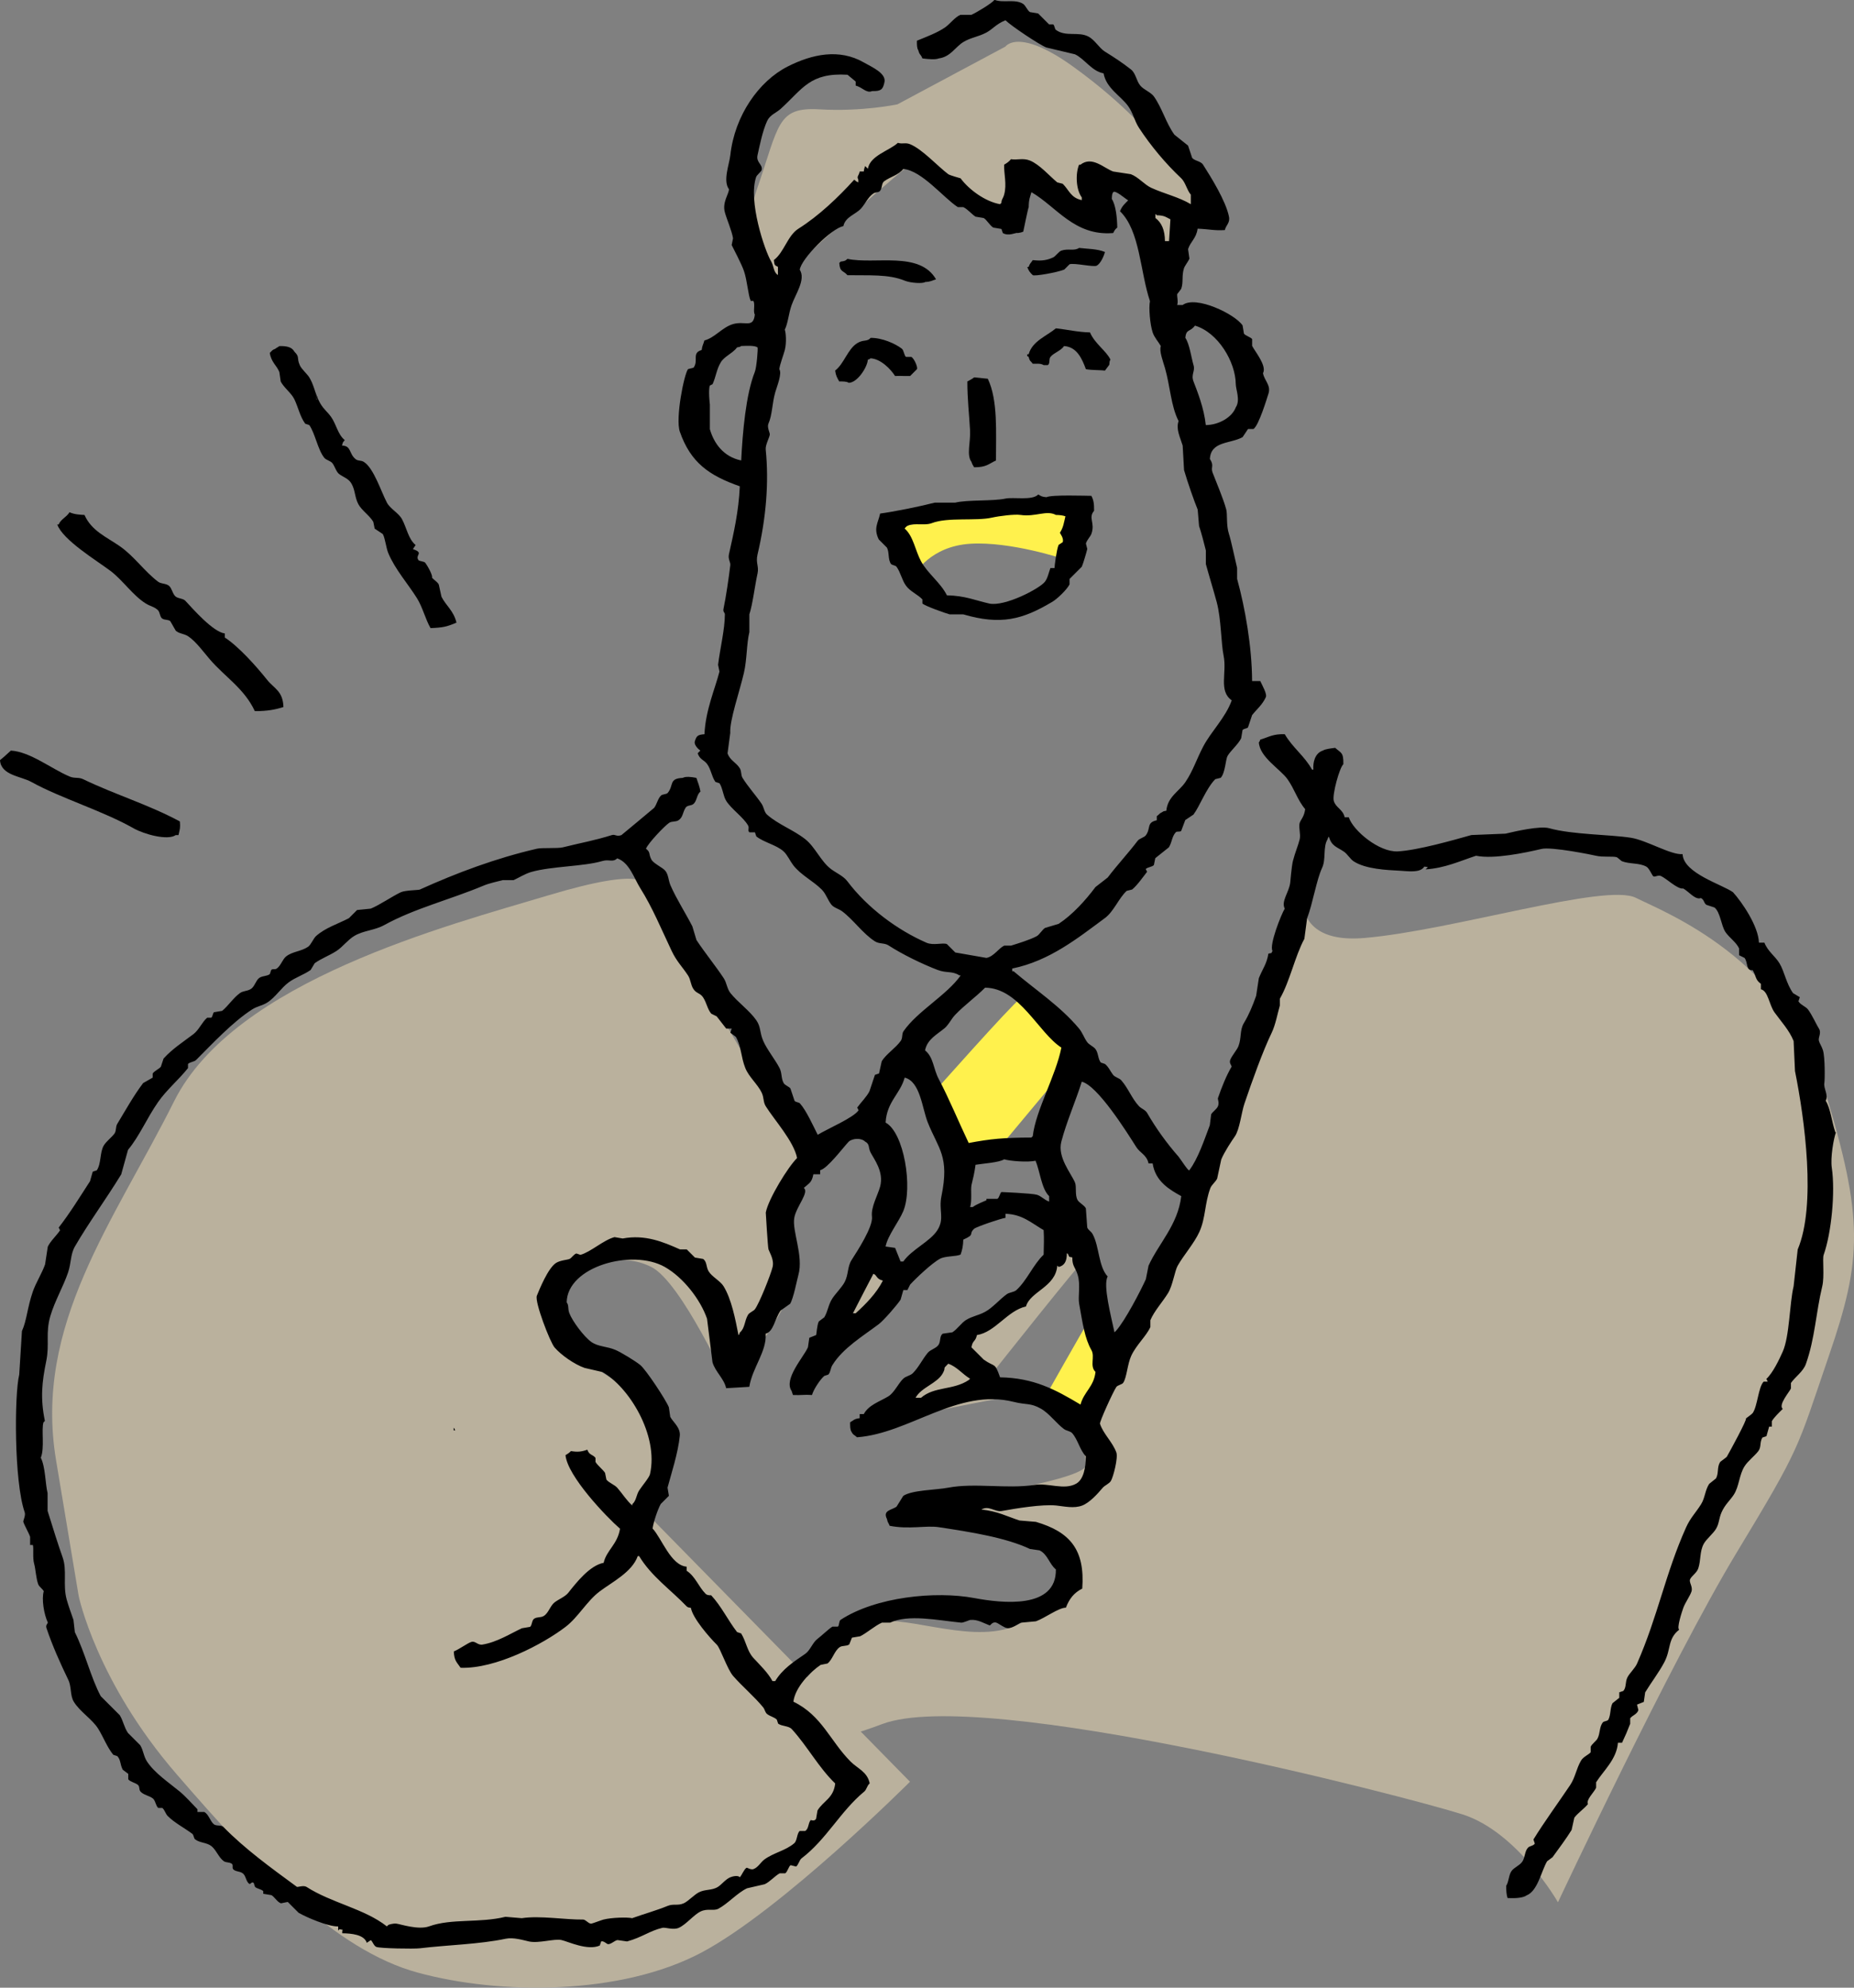 <?xml version="1.0" encoding="UTF-8"?><svg id="_レイヤー_2" xmlns="http://www.w3.org/2000/svg" viewBox="0 0 498.9 534.94"><rect x="0" y="0" width="498.9" height="534.94" fill="#808080" stroke="none"/><defs><style>.cls-1,.cls-2,.cls-3{stroke-width:0px;}.cls-2{fill:#bab19d;}.cls-3{fill:#fff14d;}</style></defs><g id="_レイヤー_1-2"><path class="cls-2" d="M244.87,44.3c-9.86,7.76-34.47,30.41-34.47,30.41,0,0-12.84-6.08-6.76-23.65,6.08-17.57,5.41-22.3,16.9-21.63,11.49.68,20.95-1.35,20.95-1.35l29.06-15.54s3.47-5.25,18.25,5.41c14.78,10.66,21.63,19.6,21.63,19.6l14.19,19.6-29.74-7.43-2.03,9.46-18.25-10.14-4.73,10.81-25.01-15.54Z"/><path class="cls-2" d="M215.13,309.22l-41.9-70.96s1.35-5.41-25.68,2.7c-27.03,8.11-84.48,22.98-100.7,55.42-16.22,32.44-37.85,60.15-31.76,96.64l6.08,36.49h0s4.73,22.98,26.36,47.98c21.63,25.01,42.58,47.31,64.88,53.39,22.3,6.08,54.74,6.08,76.37-5.41,21.63-11.49,56.09-45.96,56.09-45.96l-70.96-72.31s4.34-3.82,5.41-14.87c1.07-11.05-8.79-17.57-16.22-22.3-7.43-4.73-20.95-15.54-13.52-22.98,7.43-7.43,17.57-10.14,25.68-6.08,8.11,4.05,20.95,32.44,20.95,32.44,0,0,11.1-14.35,14.87-22.3,3.77-7.95-.68-25.68-.68-25.68l4.73-16.22Z"/><polygon class="cls-2" points="233.38 335.58 242.84 347.07 219.19 367.34 233.38 335.58"/><polygon class="cls-2" points="255.68 362.61 269.88 376.13 235.41 382.89 255.68 362.61"/><path class="cls-2" d="M201.62,469.39c19.1-21.36,25.68-32.44,35.82-33.12,10.14-.68,28.38,7.43,39.2-.68,10.81-8.11,10.14-16.22,10.14-16.22l-30.41-11.49,20.95-8.11s14.84-2.97,14.87-5.41c.03-2.44-1.35-8.79-1.35-8.79,0,0,20.95-45.96,33.79-69.61,12.84-23.65,27.03-82.45,27.03-82.45,0,0-8.11,20.95,15.54,18.92,23.65-2.03,64.88-14.87,72.99-10.81,8.11,4.05,39.87,16.22,50.69,51.36,10.81,35.14,10.14,45.96,1.35,71.64-8.79,25.68-7.43,24.33-25.01,53.39-17.57,29.06-47.98,93.94-47.98,93.94,0,0-10.81-18.92-25.68-23.65-14.87-4.73-129.08-34.47-156.12-24.33-27.03,10.14-35.82,5.41-35.82,5.41Z"/><path class="cls-3" d="M239.8,142.29l6.42,12.16s4.05-7.43,14.87-8.11c10.81-.68,25.01,4.05,25.01,4.05l3.72-14.19-23.99,1.01-26.02,5.07Z"/><path class="cls-3" d="M274.61,268.67c-2.7,2.03-23.65,25.68-23.65,25.68l7.43,18.92,10.81-4.73,16.9-20.27,2.03-10.81-13.52-8.79Z"/><path class="cls-3" d="M293.53,354.5c-1.35,2.03-13.52,23.65-13.52,23.65l10.81,7.43,8.11-16.9-5.41-14.19Z"/><path class="cls-2" d="M292.85,337.83c-1.8,1.35-25.68,31.54-25.68,31.54l-9.01-6.31,8.56-7.66,14.87-14.42,6.76-14.87,4.51,11.71Z"/><polygon class="cls-2" points="318.2 59.17 313.13 74.03 306.03 57.48 310.09 45.65 318.2 59.17"/><path class="cls-1" d="M493.86,304.67c-1.03-3.06-1.21-6.18-2.57-8.43.8-1.57-.63-3.32-.37-4.77.15-.84.2-6.89-.37-8.8-.3-1.02-.9-1.81-1.1-2.57-.24-.91.78-2.12,0-3.3-.56-.84-1.83-3.67-2.93-5.13-.59-.78-2.09-1.28-2.57-2.2.12-.37.24-.73.37-1.1-.61-.37-1.22-.73-1.83-1.1-1.9-2.74-2.28-5.78-3.67-8.07-1.17-1.92-3.06-3.08-4.03-5.5h-1.47c-.14-4.49-4.6-10.95-6.97-13.57-2.86-2.08-13.39-5.11-13.57-10.27-3.04.33-9.69-3.74-13.93-4.4-5.72-.89-15.73-.82-22-2.57-2.45-.68-9.08.83-11.73,1.47-3.05.12-6.11.24-9.17.37-4.94,1.39-14.41,4.1-19.8,4.4-5.02.28-12.03-5.58-13.2-9.17h-1.1c-.48-2.17-2.38-2.54-2.93-4.4-.49-1.64,1.53-8.97,2.57-9.9.07-3.25-.65-2.99-2.2-4.4-1.27.18-2.53.28-3.3.73-2.18.71-2.71,3.2-2.57,5.13h-.37c-1.93-3.58-5.24-5.92-7.33-9.53-3.15-.08-4.03.67-6.6,1.47-.24.63-.07.36-.37.73.24,4.03,5.75,7.17,7.7,9.9,1.9,2.65,2.71,5.67,4.77,8.07-.29,2.07-1.09,2.67-1.47,3.67-.37.98.31,3.08,0,4.4-.39,1.64-1.22,3.5-1.83,5.87-.35,1.37-.73,5.87-.73,5.87-.34,2.64-2.5,4.98-1.47,6.97-.9,1.42-4.24,9.81-3.3,11.37-.54.91.09.43-1.1.73-.44,2.78-1.52,4.01-2.57,6.6-.24,1.59-.49,3.18-.73,4.77-1.01,2.84-1.97,5.13-3.3,7.33-1.15,1.9-.6,4.01-1.47,6.23-.39,1-1.79,2.58-2.2,3.67-.33.86.33,1.39.37,1.83-1.43,2.4-2.68,5.57-3.67,8.43-.13.37.4,1.18,0,2.2-.32.81-1.51,1.55-1.83,2.2-.12.98-.24,1.96-.37,2.93-1.42,3.76-3.14,8.98-5.5,12.1-.14.55-2.41-3.07-2.93-3.67-3.12-3.54-6.01-7.55-8.43-11.73-.5-.86-1.56-1.15-2.2-1.83-1.93-2.06-2.89-4.85-4.77-6.97-.54-.61-1.7-.81-2.2-1.47-.78-1.02-1.21-2.16-2.2-2.93-.37-.12-.73-.24-1.1-.37-.8-1.02-.63-2.62-1.47-3.67-.53-.66-1.7-1.14-2.2-1.83-.88-1.24-1.24-2.52-2.2-3.67-5.02-6.01-11.63-10.31-17.6-15.4h-.37v-.73c10.1-2.05,17.78-8.3,24.93-13.57,2.41-1.77,3.68-5.29,5.87-7.33l1.47-.37c1.37-1.11,2.93-3.38,4.03-4.77-.12-.24-.24-.49-.37-.73.47-.54,1.76-.55,2.2-1.1.12-.61.24-1.22.37-1.83,1.22-.98,2.44-1.96,3.67-2.93.91-1.57.75-2.78,1.83-4.03.32-.37,1.13-.03,1.47-.37.37-.98.73-1.96,1.1-2.93.73-.49,1.47-.98,2.2-1.47,1.71-2.27,3.39-7,5.87-9.53.49-.12.98-.24,1.47-.37,1.23-1.33,1.32-5,1.83-5.87.87-1.49,2.87-3.12,3.67-4.77.12-.73.24-1.47.37-2.2.26-.4,1.21-.4,1.47-.73.37-1.1.73-2.2,1.1-3.3,1.25-1.58,2.73-2.75,3.67-4.77.47-.85-.94-3.23-1.47-4.4h-2.2c-.04-9.2-1.85-19.57-4.03-27.5v-2.93c-.69-2.86-1.64-7.48-2.2-9.17-.76-2.29-.37-5.27-.73-6.6-.84-3.04-2.63-7.18-3.67-9.9-.56-1.47.51-1.8-.73-3.67.28-4.86,5.5-4.03,8.8-5.87.49-.73.98-1.47,1.47-2.2h1.47c1.45-.99,3.64-8.32,4.03-9.53.73-2.27-1.19-3.58-1.47-5.5,1.08-1.99-2.2-5.86-2.93-7.33v-1.83c-.35-.51-1.82-.91-2.2-1.47-.12-.73-.24-1.47-.37-2.2-1.95-3-12.55-8.17-16.13-5.5h-1.47c.32-.94-.06-2.15,0-2.93,0,0,1.06-1.34,1.1-1.47.63-1.84.06-3.32.73-5.5.17-.55,1.31-2.1,1.47-2.57-.12-.86-.24-1.71-.37-2.57.67-2.08,2.22-2.88,2.57-5.5,2.98.1,4.53.57,7.33.37.3-1.35,1.47-1.91,1.1-3.67-.89-4.25-4.78-10.49-6.97-13.93-.62-.98-2.25-.99-2.93-1.83-.37-1.1-.73-2.2-1.1-3.3-1.22-.98-2.44-1.96-3.67-2.93-2.31-3.21-3.25-7.05-5.5-10.27-.81-1.16-2.77-1.84-3.67-2.93-1.13-1.37-1.18-3.32-2.57-4.4-2.36-1.84-4.29-3.1-6.97-4.77-1.51-.94-2.71-3.14-4.4-4.03-2.77-1.46-6.15.16-8.8-1.83-.32-.24-.34-1.22-.73-1.47h-1.1c-.98-.98-1.96-1.96-2.93-2.93l-2.2-.37c-.64-.35-1.19-1.78-1.83-2.2-2.17-1.41-5.38-.18-7.7-1.1-.81,1.01-5,3.5-6.23,4.03h-2.93c-1.42.55-2.85,2.45-4.03,3.3-2.11,1.51-5.26,2.67-7.7,3.67-.01,1.07-.02,2,.37,2.57.34,1.36.66,1,1.1,2.2,1.63.22,3.61.36,4.4,0,3.2-.43,4.42-3.06,6.6-4.4,2.03-1.25,4.01-1.38,6.23-2.57,1.68-.9,2.62-2.29,5.13-3.3,1.5,1.5,9.05,6.56,11,7.33,2.57.61,5.13,1.22,7.7,1.83,2.6,1.22,4.49,4.54,7.7,5.13.71,4.01,4.59,6.03,6.6,8.8,1.33,1.83,1.68,3.94,2.93,5.87,3.14,4.81,7.22,9.68,11.37,13.57,1.13,1.06,1.54,3.23,2.57,4.4v2.57c-3.22-1.93-7.03-2.76-10.63-4.4-1.88-.86-3.44-2.89-5.5-3.67-1.59-.24-3.18-.49-4.77-.73-2.52-.92-5.69-4.27-8.8-1.83h-.37c-1.02,2.46-.81,6.75.73,8.8v.73c-2.97-.61-3.39-2.68-5.13-4.4l-1.47-.37c-2.14-1.77-4.7-4.78-7.33-5.87-1.85-.76-3.45-.09-5.13-.37-.49.64-1.12,1.06-1.83,1.47-.1,2.38.78,5.29,0,8.07-.3,1.09-.75,1.29-.73,2.2-.12.12-.24.24-.37.37-3.94-.7-8.29-3.83-10.63-6.97,0,0-2.9-.8-3.3-1.1-2.83-2.12-6.99-6.73-10.27-8.07-1.29-.53-1.99.03-3.3-.37-2.27,2.12-7.45,3.38-8.07,6.97l-.73-.73c-.2.56-.26.61-.37,1.47h-1.1c-.29,1.32-.85,1.2-.37,2.2v.73c-.79-.34-.53-.32-1.1-.73-4.35,4.78-9.48,9.7-15.03,13.2-2.91,1.83-3.87,6.41-6.6,8.43.2,1.32.07,1.34,1.1,1.83v2.2c-1.21-.71-1.11-2.46-1.83-3.67-1.76-2.95-6.23-16.3-4.03-22.73.15-.44,1.39-1.51,1.47-1.83.38-1.57-1.55-2.01-1.1-4.03.62-2.77,1.33-6.44,2.57-9.17.77-1.7,2.37-2.13,3.67-3.3,5.92-5.37,7.82-9.78,17.97-9.17.73.61,1.47,1.22,2.2,1.83v1.1c1.73.39,2.91,2.15,4.4,1.47,2.34.04,2.88-.36,3.3-2.2.78-2.56-3.46-4.32-5.5-5.5-6.63-3.82-13.95-2.24-20.53,1.1-7.72,3.92-14.23,13.19-15.4,23.83-.27,2.48-2.06,6.91-.37,9.17,0,1.29-1.85,3.51-1.1,6.23.53,1.93,1.82,4.81,2.2,6.97l-.37,1.83c.48.98,2.63,5.04,3.3,6.97.9,2.59,1.11,6.48,1.83,8.07h.73c.51,1.12-.15,2.82.37,3.67-.41,3.81-2.65,1.62-5.87,2.57-2.91.85-4.89,3.68-7.7,4.4-.29,1.1-.57,1.29-.73,2.57-2.77.78-.75,2.85-2.2,4.77l-1.47.37c-1.08,1.41-3.45,13.3-2.2,16.87,2.9,8.3,7.87,11.78,16.13,14.67-.31,6.89-1.66,12.6-2.93,18.33-.28,1.27.47,2.07.37,2.93-.43,3.5-1.14,8.44-1.83,11.73-.18.88.37.95.37,1.47,0,4.01-1.31,9.31-1.83,13.57.12.61.24,1.22.37,1.83-1.1,4.43-3.76,10.38-4.03,16.86-1.76.13-2.13.42-2.57,1.83-.34.79.57,1.95,1.47,2.57l-.73.73c.59,1.76,1.7,1.72,2.57,2.93,1.05,1.46,1.17,3.29,2.2,4.77.37.12.73.24,1.1.37.86,1.25.99,3.46,1.83,4.77,1.49,2.3,4.53,4.29,5.87,6.6.4.69-.23,1.4.37,1.83h1.47c.12.37.24.73.37,1.1,1.99,1.6,5.48,2.32,7.33,4.03,1.05.97,1.69,2.5,2.57,3.67,2.02,2.68,5.35,4.24,7.7,6.6,1.14,1.14,1.57,2.73,2.57,4.03.68.88,2.02,1.15,2.93,1.83,3.03,2.26,5.58,6.02,8.8,8.07,1.2.77,2.56.38,3.67,1.1,3.65,2.37,8.95,4.97,13.2,6.6,2.46.94,3.89.21,5.87,1.47h.37c-3.81,5.38-11.61,9.57-15.4,15.03-.52.75-.16,1.73-.73,2.57-1.31,1.9-3.94,3.56-5.13,5.5-.24,1.1-.49,2.2-.73,3.3-.37.12-.73.24-1.1.37-.49,1.47-.98,2.93-1.47,4.4-.67,1.41-2.36,3.09-3.3,4.4.12.24.24.49.37.73-1.34,2.01-8.21,4.91-11,6.6-1.19-2.34-3.07-6.54-4.77-8.43-.33-.36-1.18-.3-1.47-.73-.37-1.1-.73-2.2-1.1-3.3-.38-.53-1.49-.85-1.83-1.47-.73-1.33-.39-2.65-1.1-4.03-1.12-2.19-3.42-5.04-4.4-7.33-.98-2.29-.6-3.71-1.83-5.5-1.79-2.6-4.95-4.82-6.97-7.33-.95-1.18-.99-2.75-1.83-4.03-2.18-3.31-5.09-6.86-7.33-10.27-.37-1.22-.73-2.44-1.1-3.67-1.82-3.56-4.24-7.3-5.87-11-.6-1.37-.54-2.97-1.47-4.03-.7-.81-3.09-1.88-3.67-2.93-.85-1.56-.16-1.94-1.47-2.93.52-1.44,4.97-6.12,6.23-6.97.76-.51,1.79-.18,2.57-.73,1.18-.83,1.03-1.99,1.83-3.3.49-.81,1.54-.48,2.2-1.1.92-.87.8-2.47,1.83-3.3-.23-1.3-.67-2.45-1.1-3.67-1.37-.28-2.9-.44-3.67,0-3.82.16-2.34,1.97-4.03,4.03-.34.42-1.45.34-1.83.73-.88.89-1.07,2.28-1.83,3.3-.11.14-8.8,7.33-8.8,7.33-1.32.52-1.67-.28-2.57,0-4.93,1.53-8.01,2.01-13.2,3.3-1.45.36-5.58.05-6.97.37-11.05,2.55-21.67,6.53-31.53,11-.38.17-3.93.16-5.13.73-2.32,1.1-5.8,3.5-8.07,4.4-1.22.12-2.44.24-3.67.37-.73.73-1.47,1.47-2.2,2.2-3.21,1.66-6.24,2.53-8.8,4.77-.79.69-1.37,2.37-2.2,2.93-1.85,1.26-4.16,1.24-5.87,2.57-1.01.78-1.49,2.6-2.57,3.3-.55.36-1.06-.06-1.47.37-.12.37-.24.73-.37,1.1-.81.64-2.09.42-2.93,1.1-.85.69-1.21,2.35-2.2,2.93-1.08.64-1.99.43-2.93,1.1-1.75,1.26-3.12,3.41-4.77,4.77-.73.12-1.47.24-2.2.37-.31.23-.36,1.22-.73,1.47h-1.1c-1.37,1.16-2.23,3.31-3.67,4.4-2.87,2.18-5.7,3.97-8.07,6.6-.24.73-.49,1.47-.73,2.2-.53.64-1.75,1.13-2.2,1.83v1.1c-.86.49-1.71.98-2.57,1.47-2.58,3.41-4.78,7.39-6.97,11-.47.77-.19,1.79-.73,2.57-.73,1.03-2.28,2.14-2.93,3.3-1.03,1.82-.62,4.77-1.83,6.6l-1.1.37c-.24.86-.49,1.71-.73,2.57-2.62,4.05-5.47,8.68-8.43,12.47l.37.73c-.86,1.34-2.55,2.85-3.3,4.4-.24,1.59-.49,3.18-.73,4.77-.72,2.15-2.53,5.08-3.3,7.33-1.52,4.44-1.62,7.75-2.93,10.63-.24,3.91-.49,7.82-.73,11.73-1.31,5.16-1.43,28.7,1.47,37.03.31.89-.46,2.27-.37,2.57.29.95,1.52,3.08,1.83,4.03v2.2h.73c.3.72-.12,3.47.37,5.13.38,1.29.47,3.83,1.1,5.5.22.59,1.22,1.24,1.47,1.83-.62,2.05.04,6.17,1.1,8.43-.14.41-.62.7-.37,1.47,1.58,4.73,3.81,9.68,5.87,13.93.92,1.9.45,4.17,1.47,5.87,1.63,2.72,4.98,4.7,6.6,7.33,1.49,2.42,2.32,4.83,4.03,6.97.37.12.73.24,1.1.37.98,1.08.7,2.25,1.47,3.67.49.37.98.73,1.47,1.1v1.47c.51.67,1.88.92,2.57,1.47.59.47.23,1.27.73,1.83.78.89,2.33,1.1,3.3,1.83.73.56.77,1.99,1.47,2.57h1.1c.64.52.87,1.62,1.47,2.2,1.96,1.92,4.37,3.1,6.6,4.77.37.28.4,1.21.73,1.47,1.26,1,3.13.83,4.4,1.83,1.3,1.03,1.96,3.06,3.3,4.03.67.49,1.49.22,2.2.73.45.33,0,1.06.37,1.47.64.7,1.78.49,2.57,1.1.8.62.8,1.78,1.47,2.57.71.85.72-.54,1.47,0,.12.37.24.73.37,1.1.71.54,1.52.53,2.2,1.1v.73c.73.12,1.47.24,2.2.37.8.42,1.61,1.9,2.57,2.2.61-.12,1.22-.24,1.83-.37.98.98,1.96,1.96,2.93,2.93,2.07,1.19,7.8,3.68,10.63,3.67v1.1c.12-.12.24-.24.37-.37,1.28.34.66-.22.73,1.1,2.4.03,5.91.33,6.6,2.57.37-.24.73-.49,1.1-.73.51.45.79,1.54,1.47,1.83.94.41,10.08.57,11.73.37,7.54-.91,15.93-1.06,23.1-2.57,2.06-.43,4.67.38,6.23.73,2.66.59,6.85-.82,8.8-.37,1.8.42,7.03,2.93,10.27,1.47.12-.37.24-.73.37-1.1.61-.26,1.54.71,1.83.73.87.05,1.78-.99,2.57-1.1.86.12,1.71.24,2.57.37,4.02-1.09,6.14-2.89,9.53-3.67.78-.18,2.92.67,4.4,0,2.02-.91,4.01-3.51,5.87-4.4,1.88-.9,3.5-.06,4.77-.73,2.57-1.37,5.1-4.27,7.7-5.5,1.59-.37,3.18-.73,4.77-1.1,1.36-.61,2.8-2.28,4.03-2.93h1.47c.64-.36.93-1.86,1.47-2.2l1.47.37c.58-.33.89-1.76,1.47-2.2,6.69-5.07,10.46-12.67,16.87-17.97.67-.55.74-1.62,1.47-2.2-.6-3.12-3.28-4.01-5.13-5.87-5.52-5.54-7.71-12.4-15.4-16.13.47-3.89,4.62-8.1,7.33-9.9.61-.12,1.22-.24,1.83-.37,1.33-.96,1.86-3.42,3.3-4.4.75-.51,1.79-.18,2.57-.73.24-.61.49-1.22.73-1.83l2.2-.37c1.78-.86,3.99-2.86,5.87-3.67h2.2c4.97-2.29,12.57-.66,19.07,0,.68.07,2.09-.69,2.57-.73,1.92-.18,3.6.91,5.13,1.47.24.09.71-1.1,1.83-.73.6.2,2.03,1.36,2.93,1.47,1.25.15,2.93-1.17,3.67-1.47,1.34-.12,2.69-.24,4.03-.37,2.37-.83,6.11-3.67,8.07-3.67.91-2.41,2.23-4.05,4.4-5.13.77-10.46-3.27-15.25-12.47-17.96-1.47-.12-2.93-.24-4.4-.37-3.1-.99-6.08-2.57-10.27-2.93,1.97-1.24,3.6.71,5.5.37,3.6-.65,10.86-1.87,14.67-1.47,2.14.23,4.76.86,6.97,0,2.03-.79,4.14-3.16,5.5-4.77.55-.65,1.74-1.09,2.2-1.83.64-1.04,2-6.28,1.47-7.7-1.07-2.87-3.51-4.97-4.4-7.7-.2-.41,3.52-8.61,4.4-9.9.34-.49,1.53-.67,1.83-1.1.99-1.4,1.14-5.08,2.2-7.33,1.39-2.96,4.02-5.23,5.13-7.7v-1.83c1.01-2.46,3.31-4.94,4.77-7.33,1.24-2.03,1.8-5.97,2.57-7.33,1.61-2.86,4.5-6.1,5.87-9.17,1.69-3.78,1.38-7.57,2.93-11.73.32-.87,1.48-1.75,1.83-2.57.37-1.71.73-3.42,1.1-5.13.82-2.02,2.87-5.09,3.67-6.23,1.29-1.86,1.76-6.41,2.57-8.8,2.09-6.17,4.97-14.19,7.33-19.07,1.05-2.18,1.58-5.22,2.2-7.33v-1.83c2.7-4.68,4.05-11.42,6.6-16.13.24-1.83.49-3.67.73-5.5,1.53-4.03,2.55-10.43,4.03-13.57,1.12-2.37.19-5.58,1.47-7.7.24-.63.07-.36.37-.73.72,2.57,2.1,2.73,4.03,4.03.94.64,1.7,1.98,2.57,2.57,3.2,2.16,9.16,2.4,12.47,2.57,2.29.12,5.51.66,6.6-1.1,0,0,1.44.08.73.37l-.37.37c5.21-.35,9.1-2.2,13.57-3.67,4.78.98,13.25-.8,17.6-1.83,2.73-.65,13.81,1.62,14.67,1.83,1.71.42,4.49.1,5.5.37.36.09,1.26,1.02,1.47,1.1,2.16.83,4.63.39,6.6,1.47.73.4,1.54,2.34,1.83,2.57.49.37,1.26-.48,2.2,0,1.6.82,4.42,3.58,5.87,3.3,1.41.73,3.28,3.21,4.77,2.57.93.5.72,1.29,1.47,1.83l2.2.73c1.58,1.32,1.76,4.85,2.93,6.6.98,1.46,2.87,2.69,3.67,4.4v1.83c.49.24.98.49,1.47.73.98,1.29.29,3.47,2.2,3.3.99,1.73.66,2.58,2.2,3.67v1.47c1.97.45,2.2,4.19,3.67,6.23,1.68,2.34,4.01,4.83,5.13,7.7.12,2.69.24,5.38.37,8.07,2.62,13.01,5.75,36.11.73,48.03-.37,3.3-.73,6.6-1.1,9.9-1.11,4.59-1.07,13.41-2.93,17.6-.99,2.22-2.66,5.71-4.4,7.33.12.24.24.49.37.73h-1.1c-1.43,1.45-1.64,6.54-2.93,8.43-.25.36-1.5,1.18-1.83,1.47.33.33-4.26,8.75-5.13,10.27-.14.25-1.75,1.34-1.83,1.47-.88,1.42-.32,2.96-1.1,4.4-.61.49-1.22.98-1.83,1.47-1.12,1.67-1.1,3.75-2.2,5.5-1.45,2.31-2.86,3.63-4.03,6.23-5.56,12.37-7.58,23.89-13.2,36.66-.54,1.23-2.01,2.57-2.57,3.67-.67,1.34-.23,2.61-1.1,3.67-.37.12-.73.24-1.1.37v1.47c-.61.49-1.22.98-1.83,1.47-.68,1.33-.42,3.09-1.1,4.4-.23.45-1.18.39-1.47.73-1,1.2-.7,2.95-1.47,4.4-.35.65-1.48,1.4-1.83,2.2v1.47c-.46.59-1.99,1.22-2.57,2.2-1.31,2.21-1.54,4.51-2.93,6.6-3.15,4.7-6.94,9.86-9.9,14.67.12.37.24.73.37,1.1-.32.61-1.39.62-1.83,1.1-.9.97-.75,2.48-1.47,3.67-.61,1.02-2.25,1.65-2.93,2.57-.82,1.1-.72,2.86-1.47,4.03,0,1.31.08,2.48.37,3.3,2.46.1,4.2-.09,5.13-.73,2.98-1.2,3.88-6.36,5.5-9.17.49-.37.98-.73,1.47-1.1,1.69-2.32,3.68-4.99,5.13-7.33.24-1.1.49-2.2.73-3.3.98-1.31,2.65-2.41,3.67-3.67-.6-1.12,1.66-3.17,2.2-4.4v-1.47c1.91-3.05,5.53-6.17,5.87-10.63h1.1c.89-1.88,1.44-3.15,2.2-5.13v-1.47c.57-.77,1.86-1.06,2.2-2.2l-.37-1.47c.61-.24,1.22-.49,1.83-.73.12-.86.24-1.71.37-2.57,1.56-2.58,3.68-5.33,5.13-8.07,1.88-3.52.85-6.31,4.03-8.8-.76-.37.78-4.97,1.1-5.87.49-1.37,1.83-3.24,2.2-4.4.42-1.33-.74-2.47-.37-3.3.41-.9,1.78-1.69,2.2-2.93.74-2.2.34-4.52,1.47-6.6.69-1.27,2.5-2.7,3.3-4.03.87-1.45.75-2.73,1.47-4.4.92-2.13,2.29-3.22,3.3-4.77,1.5-2.31,1.42-5.34,2.93-7.7.89-1.39,2.68-2.75,3.67-4.03.88-1.15.32-2.28,1.1-3.67l1.1-.37c.24-.86.49-1.71.73-2.57h.73v-1.47c.6-1.06,2.05-2.42,2.93-3.3-1.28-1.07,1.79-4.56,2.2-5.5v-1.47c1.12-1.64,3.3-3.06,4.03-5.13,2.45-6.9,2.68-13.74,4.4-20.9.64-2.66.01-7.43.37-8.43,2.12-5.99,3.16-16.95,2.2-23.46-.41-2.79.5-7.84,1.1-9.53ZM321.54,87.63c6.23,1.82,10.95,9.79,11,15.77.01,1.42,1.28,4.31,0,6.23-.95,2.6-4.47,4.74-8.07,4.77-.46-4.53-2.27-9.05-3.3-11.73-.74-1.91.5-2.78,0-4.4-.53-1.72-1.1-5.83-2.2-7.33.2-2.52,1.31-1.52,2.57-3.3ZM310.91,57.56c.12.12.24.24.37.37,2.07.05,2.39.46,3.67,1.1-.12,1.96-.24,3.91-.37,5.87h-1.1c-.02-2.95-.88-4.98-2.57-6.23v-1.1ZM191.02,115.49v-6.6c-.02-.08-.46-3.99,0-5.13.24-.12.49-.24.73-.37.96-2.14,1.03-3.89,2.2-5.87.95-1.61,3.28-2.49,4.4-4.03.75-.15.71-.09,1.1-.37,1.43-.04,3.55-.2,4.4.37.17.2-.24,5.36-.73,6.6-2.4,5.99-3.29,16.23-3.67,23.83-4.75-.98-7.34-4.59-8.43-8.43ZM257.01,256.28c-.73-.73-1.47-1.47-2.2-2.2-1.12-.47-3.61.45-5.5-.37-7.82-3.4-15.9-9.4-21.26-16.5-1.11-1.47-2.89-2.18-4.4-3.3-2.77-2.06-4.28-5.96-6.97-8.07-3.23-2.54-7.23-3.92-10.27-6.6-.79-.7-.85-2.02-1.47-2.93-1.52-2.25-3.68-4.61-5.13-6.97-.5-.81-.2-1.7-.73-2.57-.97-1.58-2.68-2.14-3.3-4.03.24-1.83.49-3.67.73-5.5-.24-3.24,2.53-11.22,3.67-16.13.85-3.66.69-7.74,1.47-11v-4.77c.9-2.79,1.43-7.47,2.2-11,.43-1.99-.55-2.79,0-5.13,2.33-9.89,3.09-19.44,2.2-28.23-.12-1.24.99-3.18,1.1-4.03.06-.44-.8-1.95-.37-2.93,1.04-2.34.98-5.44,1.83-8.43.44-1.54,1.9-5.06,1.1-6.23.15-1.31,1.13-3.83,1.47-5.13.54-2.09.27-4.88,0-5.5.88-1.79,1.01-4.25,1.83-6.6,1.03-2.94,3.89-6.93,2.2-9.53.42-3.06,8.66-11.22,11.73-11.73.56-2.57,3.29-3.12,4.77-4.77,1.14-1.27,1.89-3.08,3.3-4.03.64-.43,1.4-.18,1.83-.73.61-.77.32-2,1.1-2.57,1.78-1.28,3.79-1.61,5.13-3.3,5.02.45,10.83,7.79,14.67,10.27h1.47c1.17.53,2.28,1.93,3.3,2.57l2.2.37c.83.48,1.65,2.02,2.57,2.57l2.2.37.37,1.1c1.63.97,3.55-.24,4.03,0,.85-.12.91-.17,1.47-.37.13-.53,1.27-6.28,1.47-6.6,0-2,.35-2.74.73-4.03,6.76,3.91,11.57,11.87,22,11,.36-.7.5-1.01,1.1-1.47-.04-2.48-.35-5.98-1.47-7.7.04-.93.05-1.36.37-1.83.59-.64,3.15,1.71,4.03,2.2-.98,1.03-1.57,1.42-2.2,2.93,5.42,5.24,5.39,16.24,8.07,24.2-.37,1.71,0,6.24.73,8.43.45,1.34,1.59,2.59,2.2,3.67-.52,1.28.62,4.2,1.1,5.87,1.41,4.89,1.6,10.28,3.67,14.3-.76,2.16.4,4.3,1.1,6.6.12,2.2.24,4.4.37,6.6.99,3.39,2.73,8.35,3.67,10.63.12,1.47.24,2.93.37,4.4.58,1.69,1.35,4.66,1.83,6.6v3.67c.91,3.32,2.15,7.32,2.93,10.27,1.21,4.56,1.15,10.98,1.83,14.3.97,4.74-1.42,9.51,2.2,12.1-1.67,4.67-5.57,8.38-7.7,12.47-1.84,3.53-2.69,6.44-4.77,9.53-1.67,2.48-4.78,3.92-5.13,7.7-.75.15-.71.09-1.1.37-.84.38-.79.63-1.47,1.1v1.1c-2.84.61-1.54,2.12-2.93,4.03-.44.61-1.73.85-2.2,1.47-2.69,3.53-5.41,6.39-8.07,9.9-1.1.86-2.2,1.71-3.3,2.57-2.69,3.6-6.16,7.43-9.9,9.9-1.22.37-2.44.73-3.67,1.1-.69.42-1.54,1.84-2.2,2.2-1.75.98-5.19,2.01-6.97,2.57h-1.83c-1.48.71-2.81,2.95-4.77,3.3-2.81-.49-5.62-.98-8.43-1.47ZM254.08,276.81c1.2-.99,1.86-2.54,2.93-3.67,2.5-2.63,5.51-4.75,8.07-7.33,9.29.09,14.34,12.14,20.53,16.13-1.47,7.53-6.91,16.88-7.7,23.83l-.37.37c-7.37.02-11.02.36-16.87,1.47-2.57-5.38-5.32-12.05-8.07-17.23-1.48-2.81-1.36-5.82-3.67-7.7.56-2.95,3.2-4.27,5.13-5.87ZM261.41,318.97c.43-1.8.83-3.38,1.1-5.5,1.92-.33,6.41-.6,7.7-1.47,1.49.46,6.41.88,8.43.37,1.2,2.7,1.6,7.6,3.67,9.53v1.47c-1.31-.44-2.08-1.47-3.3-1.83-1.39-.41-9.53-.73-9.53-.73-.38.22-.6,1.61-1.1,1.83h-2.93v.37c-1.03.49-2.74,1.1-3.67,1.83h-.73c.55-1.61.11-4.78.37-5.87ZM238.31,302.11c.33-5.66,3.93-7.68,5.13-12.1,4.22,1.06,4.68,8.23,6.23,12.1,2.89,7.21,5.87,9.04,3.67,19.8-.8,3.92.92,6-1.1,9.17-1.95,3.07-6.92,5.18-9.17,8.43h-.73c-.49-1.22-.98-2.44-1.47-3.67-.86-.12-1.71-.24-2.57-.37.59-2.99,3.57-6.64,4.77-9.53,2.6-6.28.23-21.14-4.77-23.83ZM237.58,344.64c-1.73,3.42-4.6,6.32-7.33,8.8h-.73c1.71-3.32,4.05-7.9,5.5-10.63,1.01.33.71,1.42,2.57,1.83ZM224.75,479.93c-.41,4.03-3.22,4.73-4.77,7.33-.12.73-.24,1.47-.37,2.2-.41.83-1.43.32-1.47.37-.73.93-.47,2.31-1.47,2.93h-1.47c-.8.69-.65,2.59-1.47,3.3-2.31,2-5.58,2.55-8.07,4.4-.96.71-1.65,2.12-2.93,2.57-.7.24-1.69-.45-1.83-.37-.68.38-1.25,1.98-1.83,2.57-.39-.6-1.85-.3-2.57,0-1.28.54-2.28,1.93-3.3,2.57-1.63,1.03-3.39.58-5.13,1.47-1.24.63-2.85,2.38-4.03,2.93-1.63.76-2.79.07-4.4.73-2.83,1.18-6.44,2.18-9.53,3.3-1.32-.3-5.54-.18-7.7.37-.59.15-3,1.07-3.3,1.1-.7.07-1.51-1.11-2.2-1.1-4.82.07-11.58-1.12-16.5-.37-1.47-.12-2.93-.24-4.4-.37-7,1.73-14.5.39-20.53,2.57-2.92,1.05-7.75-.61-8.8-.73-.88-.11-2.14.28-2.2.37-.12.12-.24.24-.37.37-6.05-4.77-14.87-6.28-21.63-10.63-.76-.49-2.43.1-2.57,0-7.23-5.3-13.97-10.2-19.8-16.13-.59-.6-1.9-.18-2.57-.73-.98-.81-1.37-2.67-2.57-3.3h-1.83v-.73c-1.48-1.51-3.16-3.44-4.77-4.77-2.91-2.41-6.71-4.91-8.8-8.07-.93-1.41-.96-2.96-1.83-4.4-1.1-1.1-2.2-2.2-3.3-3.3-1.05-1.54-1.22-3.11-2.2-4.77-1.71-1.71-3.42-3.42-5.13-5.13-2.68-5.01-4.18-11.62-6.97-17.23-.12-1.1-.24-2.2-.37-3.3-.46-1.31-1.42-3.97-1.83-5.5-1.08-3.97.18-7.81-1.1-11.37-1.06-2.95-2.75-8.3-4.03-12.47v-4.77c-.63-2.48-.56-7.01-1.83-9.53,1.08-2.6.1-7.72.73-9.53l.37-.37c-1.26-6.16-.79-10.47.37-16.13.93-4.53-.25-7.51,1.1-12.1,1.19-4.05,3.5-7.97,4.77-11.73.87-2.57.61-4.84,1.83-6.97,3.5-6.09,8.3-12.62,12.47-19.43.61-2.2,1.22-4.4,1.83-6.6,3.06-3.65,5.04-8.47,8.07-12.83,2.28-3.29,5.6-6.06,8.07-9.17v-1.1c.49-.55,1.67-.57,2.2-1.1,4.4-4.4,9.79-10.19,15.03-13.57,1.41-.91,2.62-.97,4.03-1.83,2.17-1.32,3.82-4.02,5.87-5.5,1.91-1.38,3.86-1.92,5.87-3.3.37-.61.73-1.22,1.1-1.83,1.93-1.37,3.88-2.01,5.87-3.3,1.61-1.04,3.06-3.01,4.77-4.03,2.48-1.49,5.41-1.47,8.07-2.93,8.26-4.54,17.6-6.79,26.76-10.63,1.56-.66,3.68-1.08,5.13-1.47h2.93c1.22-.55,3.08-1.72,4.77-2.2,5.5-1.56,14.08-1.45,19.07-2.93,1.9-.57,2.8.46,4.03-.73,3.3,1.15,4.47,5.26,6.23,8.07,3.25,5.15,5.68,11.07,8.43,16.86,1.35,2.85,2.87,4.25,4.4,6.6.75,1.14.68,2.51,1.47,3.67.83,1.22,1.76,1,2.57,2.2.99,1.49,1.11,3.06,2.2,4.4l1.47.73c.86,1.1,1.71,2.2,2.57,3.3h1.47c-.12.37-.24.73-.37,1.1.49.37.98.73,1.47,1.1,1.53,2.62,1.35,5.4,2.57,8.43.95,2.38,3.34,4.36,4.4,6.6.67,1.43.35,2.46,1.1,3.67,2.33,3.73,7.52,9.39,8.43,13.93-2.35,2.24-7.75,11-8.43,14.67,0,0,.54,9.33.73,9.9.36,1.02,1.57,2.84,1.1,4.77-.5,2.06-3.58,9.82-4.77,11.37-.39.5-1.47.86-1.83,1.47-1,1.66-.79,3.57-2.2,4.77-.24.63-.07.36-.37.73-.86-4.37-1.88-9.71-4.03-13.2-.87-1.41-3.18-2.57-4.03-4.03-.7-1.2-.39-2.55-1.47-3.3-.73-.12-1.47-.24-2.2-.37-.73-.73-1.47-1.47-2.2-2.2h-1.83c-4.44-1.98-9.33-4.07-15.4-2.93-.73-.12-1.47-.24-2.2-.37-3.03.81-6.3,3.95-9.17,4.77l-1.1-.37c-.74.24-1.23,1.18-1.83,1.47-.52.25-2.53.35-3.67,1.1-2.15,1.42-4.46,7.14-5.13,8.8-.65,1.62,3.56,12.54,4.77,13.93,1.77,2.05,5.34,4.55,8.07,5.5,1.59.37,3.18.73,4.77,1.1,7.05,3.87,15.24,16.94,12.83,27.5-.22.95-2.2,3.24-2.93,4.4-.78,1.24-.74,2.75-1.83,3.67v.37c-1.54-1.36-2.67-3.22-4.03-4.77-.74-.84-2.26-1.35-2.93-2.2-.12-.61-.24-1.22-.37-1.83-.63-.94-1.94-1.91-2.57-2.93v-1.1c-.81-1.01-1.66-.66-2.2-2.2-1.62.58-2.69.66-4.4.37-.42.44-.93.79-1.47,1.1.52,5.63,10.93,16.54,14.67,19.8-.7,4.28-3.65,5.77-4.4,9.17-3.78.71-7.42,5.42-9.53,8.07-.84,1.06-2.56,1.72-3.67,2.57-1.19.91-1.63,2.9-2.93,3.67-.91.53-1.68.17-2.57.73-.67.43-.53,1.73-1.1,2.2l-2.2.37c-3.01,1.39-6.66,3.75-10.63,4.4-1.25.21-1.89-1.02-2.93-.73-1.02.28-3.18,1.93-4.77,2.57.1,2.55.86,2.94,1.83,4.4,9.45.33,22.1-6.32,28.23-11,3.39-2.58,5.75-6.95,9.17-9.53,3.4-2.57,8.74-5.2,10.27-9.53h.37c3.25,5.43,8.57,9.11,12.83,13.57.39.28.34.23,1.1.37.5,2.83,5.07,8.03,6.97,9.9.96.95,2.82,6.62,4.4,8.43,2.51,2.87,5.67,5.5,8.07,8.43.5.61.49,1.37,1.1,1.83.82.63,1.82.77,2.57,1.47.12.37.24.73.37,1.1,1.05.75,2.82.55,3.67,1.47,4.18,4.56,7.26,10.4,11.73,14.67ZM289.64,399.27c-3.3,1.87-7.41-.24-11.37.37-7.28,1.11-15.99-.62-23.1.73-3.4.65-9.67.61-12.1,2.2-.61.98-1.22,1.96-1.83,2.93-1.39.94-3.74.96-2.57,3.3.26,1.2.37.85.73,1.83,5.16,1.03,9.83-.14,13.2.37,8.81,1.33,18.15,2.83,24.56,5.87.86.12,1.71.24,2.57.37,2.2,1.05,2.64,3.72,4.4,5.13.17,10.76-14.42,9.12-22,7.7-10.4-1.94-26.46-.32-35.93,5.87-.48.31-.32,1.51-.73,1.83h-1.47c-.98.58-2.86,2.41-4.03,3.3-1.3.98-1.95,3.11-3.3,4.03-3.06,2.09-6.14,4.09-8.07,7.33h-.73c-1.25-2.33-3.4-4.34-5.13-6.23-1.73-1.88-1.89-4.3-3.3-6.6l-1.1-.37c-2.54-3.3-4.19-6.9-6.97-9.9,0,0-1.02.08-1.47-.37-1.96-1.96-2.74-4.66-5.13-6.23v-1.1c-4.27-.34-6.69-7.63-9.17-10.27.24-1.72,1.36-5.07,2.2-6.6.73-.73,1.47-1.47,2.2-2.2-.12-.73-.24-1.47-.37-2.2.98-3.66,2.84-9.33,3.3-13.93.23-2.28-1.87-3.73-2.57-5.13-.12-.86-.24-1.71-.37-2.57-.84-2.06-6.13-10.08-7.7-11.37-1.34-1.09-5.13-3.39-6.6-4.03-2.37-1.04-4.71-.84-6.6-2.2-1.91-1.37-5.01-5.46-5.87-7.7-.5-1.31-.06-2.04-.73-2.93.15-9.67,17.65-14.49,26.4-9.53,4.98,2.82,9.59,8.76,11.37,13.93.49,3.91.98,7.82,1.47,11.73.76,2.57,3.11,4.39,3.67,6.97,2.08-.12,4.16-.24,6.23-.37.82-5.15,4.73-9.5,4.4-14.3,2.13-.52,2.47-4.05,4.03-6.23.86-.61,1.71-1.22,2.57-1.83.93-1.58,1.82-6.37,2.2-7.7,1.46-5.16-1.72-11.86-1.1-15.4.54-3.07,4.1-6.89,2.57-8.07,1.36-1.25,2.14-1.35,2.57-3.67h1.83v-1.1c1.93-.4,6.2-6.13,7.7-7.7,1.08-.92,3.37-1.02,4.4,0,1.32.69.78,1.6,1.47,2.93.93,1.82,3.63,5.18,2.57,9.17-.61,2.26-2.52,5.56-2.2,8.07.35,2.74-3.95,9.3-5.5,11.73-1.11,1.75-.81,3.9-1.83,5.87-.74,1.42-2.43,3.09-3.3,4.4-1.12,1.68-1.2,3.45-2.2,5.13l-1.47,1.1c-.51,1-.61,3.47-.73,3.67-.61.24-1.22.49-1.83.73-.12.86-.24,1.71-.37,2.57-1.19,2.68-6.59,8.53-4.4,11.73.12.37.24.73.37,1.1,2.32.11,2.98-.16,5.13,0,.38-1.46,2.21-4.22,3.3-5.13l1.1-.37c.68-.82.5-1.6,1.1-2.57,2.83-4.57,8.19-7.77,12.47-11,1.33-1.01,4.96-5.18,5.87-6.6.24-.86.49-1.71.73-2.57h1.1c.24-.49.49-.98.73-1.47,1.69-1.84,5.94-5.85,8.07-6.97,1.43-.75,4.24-.56,5.5-1.1.44-1.17.71-2.43.73-4.03,3.36-1.49,1.29-1.38,2.93-2.93.54-.51,7.38-2.84,8.43-2.93v-1.1c4.58.16,6.88,2.43,10.27,4.4.14,2.7.05,3.62,0,6.6-2.86,2.74-4.42,6.86-7.33,9.53-.67.61-1.83.58-2.57,1.1-1.87,1.33-3.86,3.7-5.87,4.77-1.96,1.04-3.35,1.11-5.13,2.2-1.21.74-2.4,2.53-3.67,3.3-.86.12-1.71.24-2.57.37-.9.6-.52,1.94-1.1,2.93-.59,1-2.22,1.34-2.93,2.2-1.47,1.76-2.42,3.89-4.03,5.5-.68.68-1.87.8-2.57,1.47-1.37,1.31-2.41,3.78-4.03,4.77-2.37,1.44-5.28,2.29-6.6,4.77h-1.1v1.1c-1.57.2-1.51.53-2.57,1.1-.01,1.07-.02,2,.37,2.57.45.92.83.83,1.47,1.47,14.11-1.02,27.1-13.31,42.16-9.53,3.5.88,4.49.22,7.33,1.83,2.29,1.3,4.16,3.97,6.23,5.5.62.46,1.72.54,2.2,1.1,1.59,1.86,2.02,4.49,3.67,6.23-.02,3.07-.64,6.24-2.57,7.33ZM261.04,371.04l-.37.37c-4.18,2.79-9.23,1.65-12.83,4.77h-1.47c1.53-2.83,5.84-3.86,7.33-6.6,1.05-1.93-.33-.82,1.47-2.57,2.36.82,3.82,2.82,5.87,4.03ZM290.74,378c-6.86-4.11-12.59-7.16-21.63-7.33-1.49-4.23-1.3-2.57-4.4-4.77-1.1-1.1-2.2-2.2-3.3-3.3.32-1.99,1.08-1.43,1.47-3.3,4.96-.78,8.16-6.56,13.2-7.7,1.16-4.07,7.99-5.19,8.43-11l.37.37c1.66-.39,2.2-1.65,2.2-3.67.48.2.26.13.37.37.54.91-.09.43,1.1.73-.03,2.46.82,2.57,1.47,4.77.78,2.66.02,5.73.37,7.7.93,5.21,1.51,9.35,3.3,12.47,1.03,1.79-.55,4.3,1.1,5.87-.41,4-3.15,5.37-4.03,8.8ZM309.07,340.6c-.24,1.22-.49,2.44-.73,3.67-1.23,2.76-5.6,11.25-8.07,13.93l-.37.37c-.9-4.28-3.15-12.76-1.83-15.03-2.5-2.67-2.22-8.02-4.03-11.37-.5-.92-1.14-1.01-1.47-1.83-.12-1.71-.24-3.42-.37-5.13-.35-.8-1.79-1.51-2.2-2.2-.82-1.38-.23-3.58-.73-4.77-1.07-2.52-4.77-6.79-3.67-11,1.4-5.36,3.85-10.86,5.5-16.13,4.29,1.06,12.13,13.59,14.67,17.6,1.02,1.61,2.8,2.08,3.3,4.4h1.1c.73,4.91,4.68,7.12,7.7,8.8-.9,7.73-6.09,12.74-8.8,18.7Z"/><path class="cls-1" d="M286.34,72.59c.49-.49.98-.98,1.47-1.47,1.32-.42,6.46.84,7.33.37,1-.55,1.86-2.44,2.2-3.67-2.13-.88-4.71-.82-6.97-1.1-1.3.91-2.96.09-4.77.73-.75.27-1.53,1.52-2.2,1.83-2.22,1.05-3.96.86-5.5.73-.47.76-.78.84-1.1,1.83h-.37c.33,1,.79,1.57,1.47,2.2.44.37,6.5-.7,8.43-1.47Z"/><path class="cls-1" d="M228.05,74.06c5.74.11,11.02-.33,15.4,1.47,1.69.69,5,.82,5.5.37,1.65-.1,1.76-.39,2.93-.73-4.44-7.67-16.41-3.94-23.83-5.5-.59.54-.74.59-1.83.73l-.37.37c.14,2.55,1.07,1.96,2.2,3.3Z"/><path class="cls-1" d="M276.81,96.06c.31,1.28.51.99,1.1,1.83.88.05,2.06-.19,2.93.37h1.1c.71-.4.22-1.57.73-2.2.97-1.19,2.76-1.59,3.67-2.93,3.51.25,4.85,3.5,5.87,6.23,1.43.28,4.28.23,5.13.37.37-.49.73-.98,1.1-1.47.24-.36-.06-.81.37-1.47-1.02-2.28-4.21-4.28-5.5-7.33-3.24-.07-6.26-.79-9.17-1.1-2.5,2.09-6.35,3.43-7.33,6.97h-.37c-.16.72.16.47.37.73Z"/><path class="cls-1" d="M240.88,101.19c2.33-.06,1.7.04,4.03,0,.61-.61,1.22-1.22,1.83-1.83.28-.52-.67-2.75-1.47-3.3h-1.47c-.51-.39-.59-1.8-1.1-2.2-1.73-1.36-5.32-2.97-8.43-2.93-.88,1.12-1.96.36-3.67,1.47-2.52,1.63-3.47,5.49-5.87,7.33.2,1.45.57,1.97,1.1,2.93,1.07-.01,2-.02,2.57.37,2.36-.06,5.01-4.25,5.13-6.23.63-.24.36-.07.73-.37,2.77.15,5.44,2.93,6.6,4.77Z"/><path class="cls-1" d="M75.53,102.66c.83,1.64,2.88,3.13,3.67,4.77,1.08,2.25,1.51,4.65,2.93,6.6.37.12.73.24,1.1.37,1.59,2.29,2.27,6.6,4.03,8.8.5.63,1.69.81,2.2,1.47.63.82,1.02,2.35,1.83,2.93,1.3.93,2.52,1.2,3.3,2.57,1.04,1.83.83,3.59,1.83,5.5.86,1.64,3.1,3.14,4.03,4.77l.37,1.83c.73.49,1.47.98,2.2,1.47.63,1.18.89,3.76,1.47,5.13,1.79,4.31,5.3,8.26,7.7,12.1,1.55,2.48,2.29,5.72,3.67,8.07,3.37-.14,4.32-.36,6.97-1.47-.75-3.22-2.82-4.55-4.03-6.97-.24-1.1-.49-2.2-.73-3.3-.37-.72-1.33-1.25-1.83-1.83.3-.51-1.13-3.13-1.83-4.03-.3-.39-1.6-.37-1.83-.73-.94-1.44,1.64-1.87-1.47-2.93l.73-1.1c-1.96-1.59-2.4-4.63-3.67-6.97-.88-1.63-3.17-2.79-4.03-4.4-1.59-2.98-3.55-9.32-6.23-11-.79-.5-1.52-.19-2.2-.73-1.87-1.5-1.1-3.6-3.67-3.67.26-1.15.24-.77.73-1.47-1.86-1.49-2.27-4.26-3.67-6.23-1.02-1.44-1.93-1.96-2.93-3.67-.3-.51-.52-1.02-.73-1.53v.43h-.37v-.73h.23c-.68-1.73-1.05-3.47-2.06-5.13-.61-1-2.1-2.22-2.57-3.3-.91-2.09.09-2.09-1.47-3.67-.66-1.23-2.1-1.52-4.03-1.47-.28.25-.82.48-1.1.73-1,.38-.81.53-1.47,1.1.38,2.51,1.83,3.33,2.57,5.13.12.86.24,1.71.37,2.57Z"/><path class="cls-1" d="M261.41,124.29c.27.85.38.82.73,1.47,3.37,0,3.86-.92,5.87-1.83-.03-7.47.58-16.19-2.2-22-1.22-.12-2.44-.24-3.67-.37-.47.4-1.3.81-1.83,1.1,0,4.91.49,8.84.73,13.2.17,3.11-1.01,6.6.37,8.43Z"/><path class="cls-1" d="M85.43,106.69h-.14c.04.1.09.2.14.31v-.31Z"/><path class="cls-1" d="M85.06,107.42h.37v-.43c-.04-.1-.1-.2-.14-.31h-.23v.73Z"/><path class="cls-1" d="M283.04,162.05c1.47-.87,3.96-3.25,4.77-4.77v-1.47c1.1-1.1,2.2-2.2,3.3-3.3.35-.75,1.37-4.25,1.47-4.77-.12-.49-.24-.98-.37-1.47.3-1,1.22-1.88,1.47-2.57,1.09-3.03-.94-4.29.73-6.23.03-1.94-.15-2.95-.73-4.03-1.4,0-10.74-.34-12.1.37-1.37-.13-1.36-.28-2.2-.73-1.58,1.69-6.72.65-8.8,1.1-3.41.74-10.23.27-13.57,1.1h-5.5c-4.48,1.14-11.09,2.45-14.67,2.93-.58,2.61-1.83,3.95-.37,6.97.73.73,1.47,1.47,2.2,2.2.7,1.34.21,3.17,1.1,4.4.22.3,1.21.38,1.47.73,1.13,1.57,1.44,3.58,2.57,5.13,1.12,1.55,3.1,2.31,4.4,3.67v1.1c.72.7,6.21,2.63,7.33,2.93h3.67c10.08,2.95,15.9,1.41,23.83-3.3ZM266.18,162.42c-3.68-.82-6.45-2.11-11.37-2.2-1.71-3.44-5.17-5.84-6.97-9.17-1.56-2.89-2.05-6.75-4.4-8.8,1.16-2.04,5-.56,7.33-1.47,4.23-1.64,11.87-.51,16.13-1.47,2.11-.47,6.14-.96,7.7-.73,4.07.59,7-1.36,9.53,0,1.13.02,1.88.13,2.57.37-.45,1.89-.55,2.95-1.47,4.4-.09.14,1.15,1.49.73,2.57-.37.24-.73.49-1.1.73-.53,1.26-1.1,5.67-1.1,6.23h-1.1c-.46,1.2-.7,2.65-1.47,3.67-1.37,1.83-10.85,6.8-15.03,5.87Z"/><path class="cls-1" d="M29.7,153.62c3.3,2.48,6.05,6.63,9.53,8.8,1.21.76,2.36.87,3.3,1.83.52.53.49,1.77,1.1,2.2.73.51,1.55.2,2.2.73.49.86.98,1.71,1.47,2.57.99.84,2.18.75,3.3,1.47,2.07,1.33,4.24,4.34,5.87,6.23,4.08,4.75,9.25,7.82,12.1,13.93,3.38.02,5.6-.43,7.7-1.1-.12-4.33-2.52-4.97-4.4-7.33-2.8-3.52-7.62-8.95-11.37-11.37v-1.1c-3.15-.37-8.63-6.65-10.63-8.8-.58-.62-1.87-.58-2.57-1.1-.85-.64-1.03-2.29-1.83-2.93-.84-.68-2.11-.48-2.93-1.1-3.67-2.76-6.43-6.86-10.27-9.53-3.65-2.54-7.64-4.14-9.53-8.43-1.36-.09-2.65-.12-4.03-.73-.84,1.36-2.34,1.85-2.93,3.3h-.37c1.51,4.2,10.64,9.71,14.3,12.47Z"/><path class="cls-1" d="M35.93,222.91c2.91,1.65,9.23,3.35,11.37,1.83h.73c.39-1.69.52-1.89.37-3.67-8.55-4.59-17.17-7.11-26.03-11.37-1.27-.61-2.23-.12-3.67-.73-4.9-2.08-10.58-6.66-15.77-6.97-.96.84-1.96,1.83-2.93,2.57.24,4.09,5.6,4.3,8.43,5.87,7.95,4.39,19.29,7.8,27.5,12.47Z"/><path class="cls-1" d="M122.09,384.23v.73h.37c-.24-.63-.07-.36-.37-.73Z"/></g></svg>